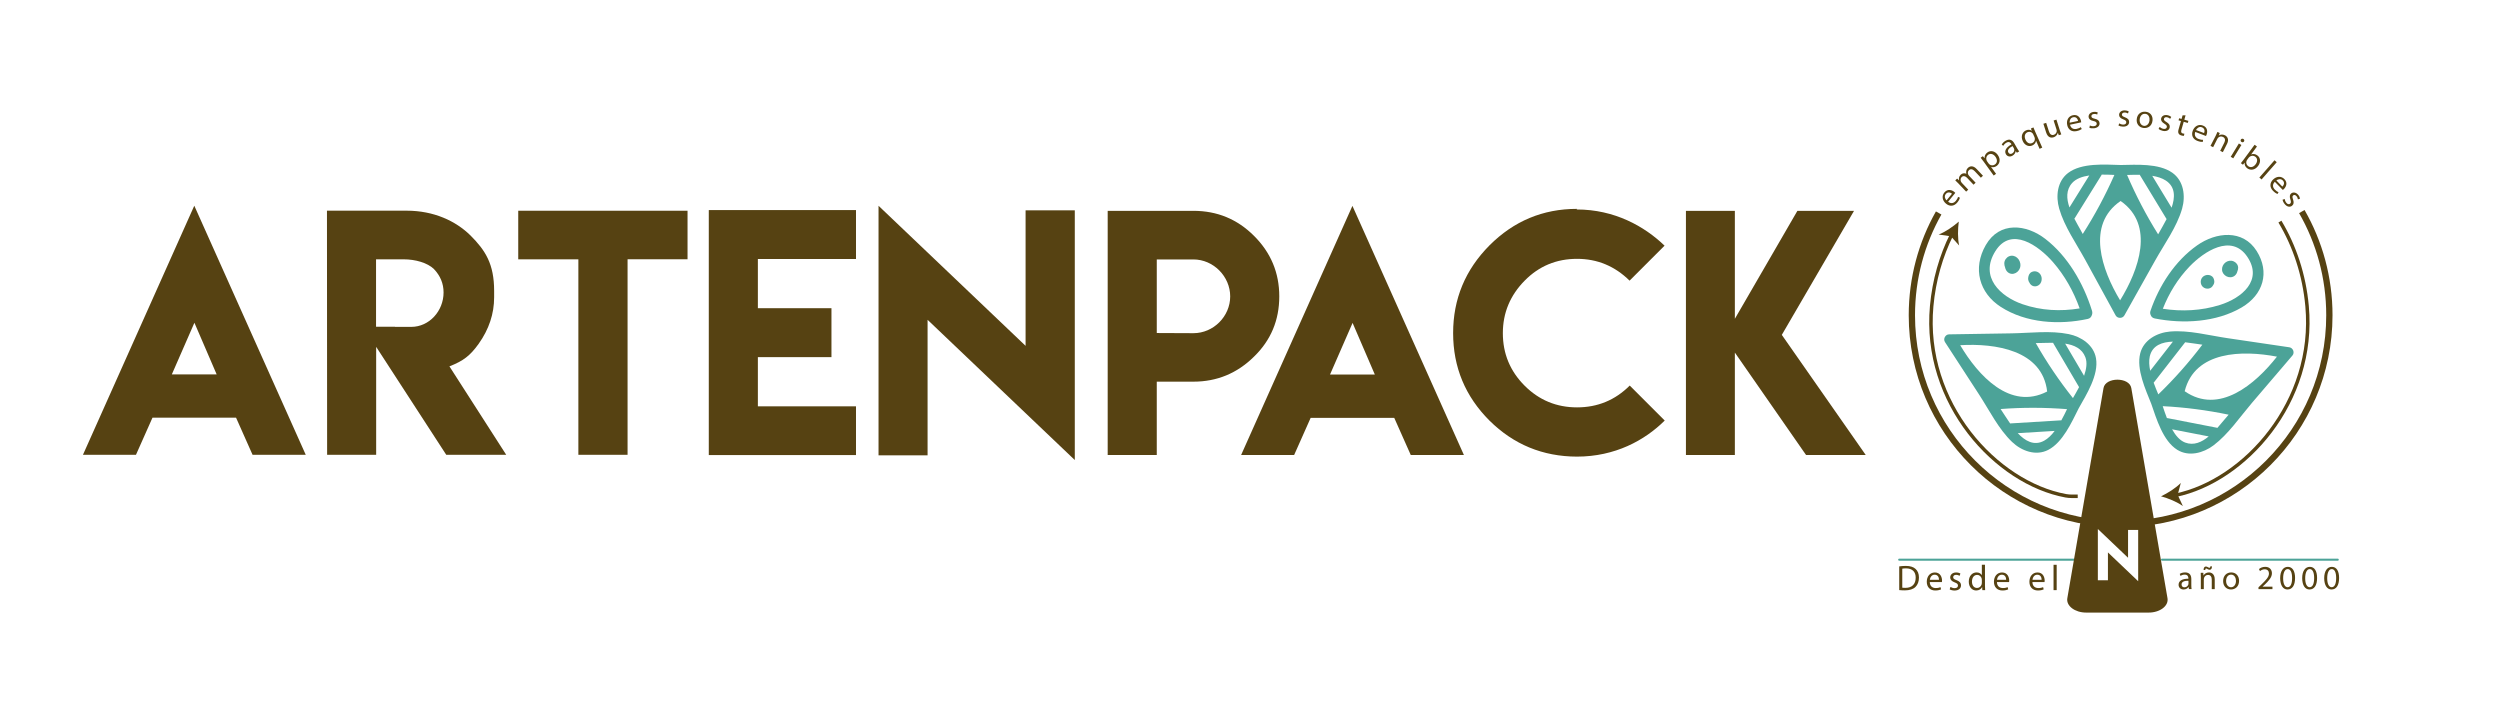 <?xml version="1.0" encoding="utf-8"?>
<!-- Generator: Adobe Illustrator 21.0.0, SVG Export Plug-In . SVG Version: 6.00 Build 0)  -->
<svg version="1.1" id="Capa_1" xmlns="http://www.w3.org/2000/svg" xmlns:xlink="http://www.w3.org/1999/xlink" x="0px" y="0px"
	 viewBox="0 0 6224 1749.7" style="enable-background:new 0 0 6224 1749.7;" xml:space="preserve">
<style type="text/css">
	.st0{fill:none;stroke:#4CA398;stroke-width:5.218;stroke-linecap:round;stroke-linejoin:round;stroke-miterlimit:10;}
	.st1{fill:none;stroke:#564212;stroke-width:15.653;stroke-miterlimit:10;}
	.st2{fill:#4CA398;}
	.st3{fill:#564212;}
	.st4{fill:none;stroke:#564212;stroke-width:8.696;stroke-miterlimit:10;}
</style>
<g id="color">
	<g id="color_1_">
		<g id="color_2_">
		</g>
		<g id="color_3_">
		</g>
		<line class="st0" x1="4728.3" y1="1393.4" x2="5165.7" y2="1393.4"/>
		<path class="st1" d="M5730.6,526.7c43.7,76.1,68.6,164.3,68.6,258.3c0,287-232.7,519.7-519.7,519.7
			c-287,0-519.7-232.7-519.7-519.7c0-92.6,24.2-179.5,66.7-254.8"/>
		<path class="st2" d="M5009.3,1100.3c23.6,22.5,59.1,35.6,89.9,19.8c36.3-18.7,58.5-69.1,75.9-103.5
			c19.3-34.4,50.3-83.1,43.1-124.6c-5.7-33.3-36.7-53.8-67.8-60.2c-45.6-9.4-96.4-2.6-142.6-1.9c-51.8,0.8-103.6,1.6-155.4,2.5
			c-9.4,0.1-15.3,11.4-10.2,19.2c28.2,43.4,56.5,86.9,84.7,130.3C4952.4,1021,4975.3,1067.9,5009.3,1100.3z M5023.4,1078.4
			c30.6-1.9,61.3-3.8,91.9-5.6c-7.7,10.3-16.4,19-26.2,24.4C5063.9,1111,5041.5,1097.6,5023.4,1078.4z M5176.1,963.7
			c-5.1,9.8-10.5,19.1-15.3,27.4c-34.4-43.3-65.3-89-92.6-137c4.6-0.1,9.1-0.2,13.7-0.2c8.7-0.1,18.8-0.6,29.5-0.5
			c0.2,0.6,0.5,1.1,0.8,1.7c21,35.8,42,71.6,63.1,107.4C5175.4,962.9,5175.7,963.3,5176.1,963.7z M5096.6,974.7
			c-92.2,47.8-171.9-39.9-216.5-115.3C4967.5,854.3,5084.7,871.4,5096.6,974.7z M5191.7,889.3c5.1,13.4,2.6,29.7-3.2,46.3
			c-15.7-26.7-31.4-53.4-47.1-80.1C5163.6,858.8,5183.5,867.7,5191.7,889.3z M4980.7,1018.3c55.1-4.2,110.3-4,165.4,0.3
			c-4.3,8.9-9,18.5-14.3,28c-0.5,0-1-0.1-1.6-0.1c-41.4,2.5-82.9,5.1-124.3,7.6c-0.5,0-0.9,0.2-1.4,0.2c-4.1-5.9-7.8-11.6-11.1-16.6
			C4989.1,1031.4,4984.9,1024.8,4980.7,1018.3z"/>
		<g>
			<path class="st2" d="M5208,784.2c1.2-3.1,1.5-6.7,0.2-10.7c-21.5-69-61-136.2-116.1-178.7c-47.3-36.6-114-44.3-148.3,15.3
				c-33.3,57.9-16.4,119.3,37.3,153.9c63.3,40.8,146,45.3,216.6,30C5203.3,792.9,5206.6,788.9,5208,784.2z M5035.4,757.4
				c-54.8-18.8-108.2-67.5-67.7-132.2c39.5-63,107.6-13.6,143.5,27.5c29.1,33.4,51,72.4,66.3,115.1
				C5130,775.7,5081.5,773.3,5035.4,757.4z"/>
			<path class="st2" d="M5030,661.8c1.2-16.4-14-29.8-28.3-23.7c-6.4,2.7-11.5,9.4-11.8,17.1c-0.1,3.6,0.6,7.4,2,10.8
				c1,4.6,3.2,8.8,6.8,11.8C5010.8,687.9,5028.9,677.7,5030,661.8z"/>
			<path class="st2" d="M5081.7,701.9c3.6-9.8-0.2-20.9-9.3-25c-4.4-2-9.6-2-14,0.1c-6.1,2.8-8.3,8.4-9.1,15.1
				c-0.2,2.1,0,4.3,0.7,6.3c0.4,1.7,1.1,3.2,2.1,4.6c1.1,2.4,2.6,4.6,4.6,6.4C5064.9,716.4,5077.8,712.5,5081.7,701.9z"/>
		</g>
		<path class="st2" d="M5402.6,825.4c-32.5,2.8-65.8,20.8-74.3,54.3c-10,39.6,13.1,89.6,27.4,125.4c13,37.3,29.1,92.6,64.9,114.8
			c28.7,17.7,64.6,8.1,90-11c37.2-28,65.7-70.5,95.7-105.7c33.7-39.4,67.3-78.8,101-118.2c6.1-7.2,1.5-19-7.7-20.4
			c-51.3-7.6-102.5-15.1-153.7-22.7C5499.7,835.2,5449.4,821.4,5402.6,825.4z M5409.7,850.5c-18.8,24.2-37.7,48.4-56.6,72.6
			c-2.6-12.6-3.4-24.8-1-35.8C5358.5,859.3,5383.4,851.3,5409.7,850.5z M5394.7,1040.8c-4-10.3-7.4-20.5-10.4-29.6
			c55.2,2.8,109.9,9.9,164.1,21.2c-3,3.5-5.9,6.9-8.9,10.4c-5.7,6.6-12,14.5-19.1,22.5c-0.6-0.2-1.2-0.4-1.8-0.5
			c-40.8-7.9-81.5-15.8-122.3-23.8C5395.7,1040.8,5395.2,1040.8,5394.7,1040.8z M5439,974c25.2-100.7,143.7-102.5,229.7-86.1
			C5614.7,956.8,5524.4,1033.4,5439,974z M5440.2,1101.8c-13.4-5.1-24-17.7-32.6-33c30.4,5.9,60.8,11.8,91.2,17.7
			C5481.6,1100.8,5461.8,1109.9,5440.2,1101.8z M5483,858.1c-33.3,44.1-69.9,85.3-109.7,123.8c-3.8-9.1-7.9-19-11.6-29.2
			c0.4-0.4,0.7-0.7,1.1-1.2c25.5-32.7,51-65.5,76.5-98.2c0.3-0.4,0.5-0.8,0.8-1.2c7.2,0.8,13.9,1.8,19.8,2.7
			C5467.7,855.9,5475.4,857,5483,858.1z"/>
		<g>
			<path class="st2" d="M5364.3,792.8c70.5,14,153.2,9.8,216.6-27.4c53.7-31.6,70.6-87.7,37.3-140.5c-34.3-54.5-101-47.4-148.3-14
				c-55.1,38.8-94.6,100.1-116.1,163.1c-1.2,3.6-0.9,6.9,0.3,9.7C5355.4,788,5358.7,791.7,5364.3,792.8z M5384.6,768.7
				c15.3-38.9,37.2-74.6,66.3-105c35.9-37.5,104-82.6,143.5-25.1c40.5,59-13,103.5-67.7,120.6C5480.5,773.7,5432,776,5384.6,768.7z"
				/>
			<path class="st2" d="M5532,672.1c-1.2-15,14-27.2,28.3-21.7c6.5,2.5,11.5,8.6,11.8,15.6c0.1,3.3-0.6,6.7-2,9.8
				c-1,4.2-3.2,8-6.8,10.8C5551.2,695.8,5533.1,686.5,5532,672.1z"/>
			<path class="st2" d="M5480.3,708.6c-3.6-9,0.1-19.1,9.3-22.8c4.4-1.8,9.6-1.8,14,0.1c6.1,2.6,8.3,7.6,9.1,13.8
				c0.2,2,0,3.9-0.6,5.8c-0.4,1.5-1.1,2.9-2.1,4.2c-1.1,2.2-2.6,4.2-4.6,5.8C5497.1,721.8,5484.2,718.3,5480.3,708.6z"/>
		</g>
		<path class="st2" d="M5432.6,519.4c9-31.7,4-69.5-24.6-89.5c-33.7-23.6-89.1-19.8-128-19.1c-39.8-1.1-97.7-5.9-131.5,20
			c-27,20.7-30.8,58-21.9,88.7c13,45.1,42.9,87.2,65.2,128.1c25.1,45.9,50.1,91.7,75.2,137.5c4.6,8.3,17.3,8.3,21.9,0.1
			c25.5-45.6,51-91.2,76.6-136.7C5388.5,607.4,5419.6,564.9,5432.6,519.4z M5406.4,517.1c-16.1-26.5-32.1-52.9-48.2-79.4
			c12.8,2.1,24.6,5.7,34,11.9C5416.5,465.7,5415.1,492,5406.4,517.1z M5232.4,434.7c11.1-0.1,22,0.4,31.6,0.8
			c-22.5,51-48.8,100.1-78.8,147c-2.2-4-4.4-8.1-6.6-12.1c-4.2-7.7-9.4-16.5-14.3-26.1c0.4-0.5,0.8-0.9,1.2-1.5
			c22.1-35.6,44.2-71.1,66.3-106.7C5232,435.6,5232.2,435.2,5232.4,434.7z M5279.5,500.4c85.9,59.9,45.1,172.2-1.3,247.3
			C5232.7,672.2,5192.9,559.5,5279.5,500.4z M5158.7,455.7c9.6-10.8,25.3-16.3,42.8-18.9c-16.5,26.5-32.9,53.1-49.4,79.6
			C5144.7,495.1,5143.2,473.1,5158.7,455.7z M5372.9,583.4c-29.6-47.2-55.3-96.5-77.3-147.8c10-0.3,20.8-0.6,31.7-0.4
			c0.2,0.5,0.4,1,0.7,1.5c21.7,35.8,43.4,71.6,65.1,107.4c0.3,0.4,0.6,0.8,0.9,1.2c-3.4,6.5-6.7,12.5-9.6,17.7
			C5380.6,569.8,5376.7,576.6,5372.9,583.4z"/>
		<path class="st3" d="M5306.1,966.1l90.1,523.2c3.3,19.1-18.6,35.8-47,35.8h-155.4c-28.3,0-50.3-16.8-47-35.8l90.1-523.2
			C5241.8,938.3,5301.3,938.3,5306.1,966.1z M5222.8,1317v127.6h25.1v-69.3l75.3,71.7v-127.7H5298v69.3L5222.8,1317z"/>
		<g>
			<g>
				<path class="st3" d="M4850,502.2c7.5,5.9,14.6,3.5,19.3-2.2c3.3-4.1,4.7-7.1,5.5-9.9l4.7,2.2c-0.8,2.7-2.6,7-6.7,11.9
					c-7.9,9.6-18.7,10.4-27.8,3c-9.1-7.4-11.7-18.9-4.3-28c8.4-10.2,19.3-5.9,24.8-1.3c1.1,0.9,1.9,1.8,2.4,2.3L4850,502.2z
					 M4859.7,482.3c-3.4-2.9-10.1-5.8-15.4,0.6c-4.7,5.8-1.7,12.5,1.8,16L4859.7,482.3z"/>
				<path class="st3" d="M4875.3,456.4c-2.8-2.9-5.1-5.3-7.5-7.4l4.7-4.4l4.6,4.3l0.2-0.2c-0.9-4.2-0.5-9.3,4.3-13.9
					c4-3.8,9.3-4.3,13.7-2.2l0.1-0.1c-0.6-2.4-0.6-4.8-0.2-6.8c0.5-3,1.8-5.5,4.6-8.1c3.9-3.7,12-6.7,21.3,3.2l15.7,16.7l-5.2,4.9
					l-15.1-16c-5.1-5.4-10.3-6.8-14.6-2.7c-3,2.9-3.4,7.3-1.9,10.7c0.4,0.9,1.1,2,2,3l16.5,17.5l-5.2,4.9l-16-17
					c-4.3-4.5-9.4-5.8-13.5-2c-3.3,3.2-3.3,8-1.8,11.4c0.4,1,1.1,2,2,2.9l16.1,17.1l-5.2,4.9L4875.3,456.4z"/>
				<path class="st3" d="M4938.8,402.8c-2.9-4.1-5.4-7.2-7.7-10.1l5.4-3.9l4.2,5.2l0.1-0.1c-0.3-5.6,1.9-10.7,7.2-14.5
					c7.9-5.7,18.6-3.5,25.5,6.1c8.2,11.4,5,22.2-2.7,27.7c-4.3,3.1-9.5,4-13.7,2.3l-0.1,0.1l12.4,17.2l-5.9,4.2L4938.8,402.8z
					 M4950.8,407c0.6,0.8,1.3,1.5,2,2.2c4,3.2,9.5,3.4,13.8,0.3c6.3-4.5,6.4-12.1,1.2-19.4c-4.6-6.3-11.9-9.3-18.2-4.7
					c-4.1,2.9-5.8,8.5-3.9,13.6c0.3,0.9,0.7,1.9,1.3,2.6L4950.8,407z"/>
				<path class="st3" d="M5021.3,380.3l-2.9-4l-0.2,0.1c-0.4,3.8-2.9,8.3-7.9,11.2c-7.1,4.1-13.5,1.3-16.3-3.6
					c-4.7-8.2,0.3-17,13.9-24.7l-0.4-0.7c-1.6-2.8-5.3-7.4-12.5-3.3c-3.3,1.9-6.1,4.8-7.7,7.8l-3.8-3.2c1.9-3.5,5.4-7.1,9.8-9.6
					c10.7-6.1,17.4-0.6,21.3,6.2l7.2,12.6c1.7,2.9,3.5,5.7,5.2,7.8L5021.3,380.3z M5010.5,363.6c-7,3.8-14.3,9.6-10.5,16.1
					c2.3,4,6.1,4.3,9.4,2.4c4.6-2.6,5.9-7.1,5.2-10.5c-0.1-0.8-0.4-1.5-0.8-2.2L5010.5,363.6z"/>
				<path class="st3" d="M5069,350.4l-0.2,0.1c-0.4,4.4-3.3,9-9.3,11.7c-8.6,3.8-18.9-0.3-23.7-11.1c-5.9-13.3,0.4-23.2,8.2-26.6
					c5.7-2.5,10.8-1.5,14.1,1.1l0.2-0.1l-2.2-5.5l6.3-2.8c1.2,3.1,2.5,6.2,4.1,9.9l17.9,40.4l-6.7,3L5069,350.4z M5062.1,334.8
					c-0.4-0.9-0.9-1.9-1.5-2.6c-2.8-3.5-7.8-5.3-12.9-3.1c-7,3.1-8.6,10.6-5.1,18.6c3.1,7.1,9.4,11.7,16.8,8.4
					c4.4-1.9,7-6.2,6.5-11.3c-0.1-1-0.4-2.4-0.8-3.3L5062.1,334.8z"/>
				<path class="st3" d="M5128.2,324.6c1.2,3.8,2.4,7.2,3.6,10l-6.2,2l-2.3-5.9l-0.2,0.1c-0.9,3.6-3.7,8.8-10.5,11
					c-6.1,1.9-14.3,1-18.5-12l-6.9-21.7l7-2.2l6.6,20.6c2.3,7.1,6,11.1,12.4,9.1c4.7-1.5,7-5.7,7.3-9.1c0.1-1.1-0.1-2.4-0.5-3.7
					l-7.3-22.8l7-2.2L5128.2,324.6z"/>
				<path class="st3" d="M5153.5,310.5c2.1,9.3,9.2,11.9,16.4,10.4c5.2-1.1,8.1-2.6,10.5-4.3l2.3,4.7c-2.3,1.6-6.4,3.8-12.7,5.1
					c-12.2,2.6-21.1-3.6-23.5-15.1c-2.4-11.5,2.7-22,14.3-24.5c12.9-2.7,18.7,7.5,20.1,14.5c0.3,1.4,0.4,2.6,0.4,3.3L5153.5,310.5z
					 M5173.6,301.1c-0.8-4.4-4.2-10.9-12.3-9.2c-7.3,1.5-9.1,8.7-8.7,13.6L5173.6,301.1z"/>
				<path class="st3" d="M5202.9,312.5c2.3,1.1,6.3,2.1,10,1.7c5.3-0.6,7.5-3.5,7.1-6.7c-0.4-3.4-2.7-5-8.3-6.2
					c-7.5-1.6-11.4-5.1-11.9-9.7c-0.7-6.2,3.9-12,12.5-13c4.1-0.5,7.8,0.2,10.2,1.2l-1.2,5.3c-1.7-0.8-4.7-1.7-8.5-1.3
					c-4.3,0.5-6.4,3.2-6.1,6.1c0.4,3.2,3,4.4,8.4,5.7c7.3,1.7,11.2,4.7,11.9,10.4c0.8,6.8-4.1,12.2-13.7,13.4
					c-4.4,0.5-8.6,0-11.6-1.3L5202.9,312.5z"/>
				<path class="st3" d="M5276,307.2c2.2,1.4,6,2.9,9.7,3c5.3,0.1,7.9-2.5,7.9-5.7c0.1-3.4-2-5.3-7.4-7.3
					c-7.2-2.6-10.6-6.5-10.5-11.2c0.1-6.3,5.4-11.3,14.1-11.2c4.1,0.1,7.7,1.2,9.9,2.6l-1.9,5.1c-1.6-1-4.5-2.3-8.2-2.4
					c-4.3-0.1-6.8,2.3-6.9,5.2c0,3.2,2.4,4.7,7.6,6.7c7,2.7,10.5,6.1,10.4,11.9c-0.1,6.8-5.7,11.6-15.3,11.4
					c-4.4-0.1-8.5-1.2-11.3-2.8L5276,307.2z"/>
				<path class="st3" d="M5358.9,300.2c-1.5,14.3-12.5,19.5-22.2,18.4c-10.9-1.2-18.4-9.8-17.1-22c1.4-13,11-19.6,22.2-18.4
					C5353.3,279.4,5360.2,288.3,5358.9,300.2z M5327,297.1c-0.9,8.5,3.5,15.4,10.6,16.2c7,0.8,12.9-5,13.8-13.7
					c0.7-6.6-1.8-15.3-10.4-16.2C5332.4,282.5,5327.8,289.7,5327,297.1z"/>
				<path class="st3" d="M5376.7,316c1.9,1.8,5.3,4,8.9,4.7c5.2,1.1,8.2-1,8.9-4.1c0.7-3.3-1-5.5-5.9-8.5c-6.6-3.9-9.2-8.4-8.3-12.9
					c1.3-6.2,7.4-10.2,16-8.4c4,0.8,7.3,2.6,9.3,4.3l-2.8,4.7c-1.4-1.3-4-3.1-7.7-3.9c-4.3-0.9-7.1,1-7.7,3.9
					c-0.6,3.2,1.4,5.1,6.2,8c6.4,3.9,9.2,8,8.1,13.6c-1.4,6.7-7.7,10.3-17.1,8.4c-4.3-0.9-8.1-2.7-10.6-4.9L5376.7,316z"/>
				<path class="st3" d="M5441.2,287.2l-3.1,10.8l10.1,2.9l-1.5,5.2l-10.1-2.9l-5.8,20.2c-1.3,4.6-0.7,7.7,3.2,8.8
					c1.8,0.5,3.3,0.7,4.2,0.7l-1.1,5.2c-1.5,0.2-3.8-0.1-6.5-0.9c-3.3-0.9-5.7-2.7-6.8-5c-1.4-2.6-1.2-6.1,0.1-10.5l5.8-20.4l-6-1.7
					l1.5-5.2l6,1.7l2.6-9L5441.2,287.2z"/>
				<path class="st3" d="M5465.3,328.4c-3.2,9,1.3,15,8.2,17.6c4.9,1.9,8.2,2.2,11.2,2.1l-0.6,5.2c-2.8,0.1-7.4-0.2-13.4-2.5
					c-11.6-4.4-15.8-14.4-11.6-25.4c4.2-11,14.2-17.1,25.2-12.9c12.4,4.7,11.7,16.4,9.1,23.1c-0.5,1.4-1.1,2.3-1.4,3L5465.3,328.4z
					 M5487.3,331.3c1.7-4.2,2.3-11.4-5.5-14.4c-7-2.6-12.3,2.4-14.6,6.8L5487.3,331.3z"/>
				<path class="st3" d="M5516.2,338c1.8-3.6,3.2-6.6,4.4-9.6l5.8,2.9l-2.5,5.9l0.1,0.1c3.5-2.4,9.3-3.5,15.2-0.5
					c5,2.5,11.3,9.3,5.3,21.2l-10.5,20.8l-6.6-3.3l10.1-20.1c2.8-5.6,3-11.4-3.2-14.5c-4.3-2.2-9.2-0.9-12.1,2
					c-0.7,0.6-1.4,1.6-1.9,2.7l-10.5,20.9l-6.6-3.3L5516.2,338z"/>
				<path class="st3" d="M5553.6,390.4l20.3-33.2l6.3,3.8l-20.3,33.2L5553.6,390.4z M5586.7,352.1c-1.2,2.1-3.8,2.8-6.3,1.3
					c-2.2-1.4-2.8-4-1.5-6c1.3-2.1,4-2.8,6.2-1.4C5587.5,347.4,5588,349.9,5586.7,352.1z"/>
				<path class="st3" d="M5578.9,406.2c1.7-2,4.2-5.1,6.2-7.9l27.9-37.9l5.9,4.3l-14.5,19.7l0.1,0.1c4.7-2,10.1-1.5,15.4,2.4
					c8.1,5.9,9,16.6,2,26.1c-8.3,11.2-19.7,11.4-27,6.1c-4.7-3.5-7.2-8-6.6-13.9l-0.2-0.1l-4.1,5L5578.9,406.2z M5594.3,398.1
					c-0.5,0.7-0.9,1.5-1.3,2.3c-1.8,4.8-0.3,10,4,13.2c6.2,4.6,13.5,2.4,18.8-4.8c4.6-6.3,5.2-14.2-1.1-18.8c-4-3-9.8-3.1-14.2,0.4
					c-0.6,0.5-1.4,1.2-2.1,2.1L5594.3,398.1z"/>
				<path class="st3" d="M5662.6,399l5.5,4.8l-37.7,43l-5.5-4.8L5662.6,399z"/>
				<path class="st3" d="M5663.4,452.6c-6.8,6.8-5.2,14.1,0,19.4c3.7,3.8,6.5,5.4,9.3,6.6l-2.8,4.4c-2.6-1.1-6.6-3.4-11.1-8
					c-8.7-8.9-8.2-19.8,0.2-28c8.4-8.2,20.1-9.5,28.3-1c9.2,9.5,3.6,19.8-1.5,24.8c-1,1-2,1.7-2.5,2.1L5663.4,452.6z M5682.1,464.6
					c3.3-3.1,6.9-9.4,1.2-15.3c-5.2-5.3-12.2-3.1-16.1-0.1L5682.1,464.6z"/>
				<path class="st3" d="M5688,495.4c0.3,2.6,1.6,6.5,3.9,9.3c3.3,4.2,6.9,4.5,9.4,2.5c2.6-2.1,2.8-4.9,0.9-10.4
					c-2.6-7.2-1.7-12.3,1.9-15.2c4.9-3.9,12.2-3,17.7,3.7c2.6,3.2,3.9,6.7,4.3,9.3l-5.2,1.8c-0.2-1.8-1.1-4.9-3.4-7.9
					c-2.7-3.4-6.1-3.8-8.4-2c-2.5,2-2.1,4.8-0.3,10.1c2.4,7.1,2,12-2.5,15.6c-5.3,4.3-12.6,3-18.6-4.5c-2.8-3.5-4.5-7.3-5-10.5
					L5688,495.4z"/>
			</g>
		</g>
		<g>
			<g>
				<path class="st3" d="M4728.3,1410.1c4.7-0.7,10.3-1.2,16.4-1.2c11.1,0,19,2.6,24.3,7.5c5.3,4.9,8.4,11.8,8.4,21.5
					c0,9.8-3,17.8-8.6,23.3c-5.6,5.6-14.8,8.6-26.5,8.6c-5.5,0-10.1-0.3-14-0.7V1410.1z M4736,1463.1c2,0.4,4.8,0.4,7.8,0.4
					c16.5,0,25.5-9.3,25.5-25.4c0.1-14.1-7.9-23.1-24.3-23.1c-4,0-7,0.4-9.1,0.8V1463.1z"/>
				<path class="st3" d="M4804.4,1449.1c0.2,10.6,6.9,14.9,14.8,14.9c5.6,0,9-1,11.9-2.2l1.3,5.6c-2.8,1.2-7.5,2.7-14.3,2.7
					c-13.2,0-21.2-8.7-21.2-21.7c0-13,7.6-23.2,20.2-23.2c14,0,17.8,12.4,17.8,20.3c0,1.6-0.2,2.8-0.3,3.6H4804.4z M4827.3,1443.5
					c0.1-5-2-12.7-10.8-12.7c-7.9,0-11.4,7.3-12,12.7H4827.3z"/>
				<path class="st3" d="M4855.9,1461.2c2.3,1.5,6.4,3.1,10.3,3.1c5.7,0,8.4-2.8,8.4-6.4c0-3.7-2.2-5.8-8-7.9
					c-7.7-2.8-11.4-7-11.4-12.2c0-6.9,5.6-12.6,14.8-12.6c4.4,0,8.2,1.2,10.6,2.7l-2,5.7c-1.7-1.1-4.8-2.5-8.8-2.5
					c-4.6,0-7.2,2.7-7.2,5.9c0,3.6,2.6,5.2,8.2,7.3c7.5,2.8,11.3,6.6,11.3,13c0,7.6-5.9,12.9-16.1,12.9c-4.7,0-9.1-1.2-12.1-2.9
					L4855.9,1461.2z"/>
				<path class="st3" d="M4941.8,1406.1v52c0,3.8,0.1,8.2,0.4,11.1h-7l-0.4-7.5h-0.2c-2.4,4.8-7.6,8.4-14.7,8.4
					c-10.4,0-18.4-8.8-18.4-21.9c-0.1-14.3,8.8-23.1,19.3-23.1c6.6,0,11,3.1,13,6.6h0.2v-25.7H4941.8z M4934,1443.7
					c0-1-0.1-2.3-0.4-3.3c-1.2-5-5.4-9.1-11.3-9.1c-8.1,0-12.9,7.1-12.9,16.6c0,8.7,4.3,15.9,12.7,15.9c5.2,0,10-3.5,11.5-9.3
					c0.3-1.1,0.4-2.1,0.4-3.4V1443.7z"/>
				<path class="st3" d="M4971.6,1449.1c0.2,10.6,6.9,14.9,14.8,14.9c5.6,0,9-1,11.9-2.2l1.3,5.6c-2.8,1.2-7.5,2.7-14.3,2.7
					c-13.2,0-21.2-8.7-21.2-21.7c0-13,7.6-23.2,20.2-23.2c14,0,17.8,12.4,17.8,20.3c0,1.6-0.2,2.8-0.3,3.6H4971.6z M4994.5,1443.5
					c0.1-5-2-12.7-10.8-12.7c-7.9,0-11.4,7.3-12,12.7H4994.5z"/>
				<path class="st3" d="M5059.9,1449.1c0.2,10.6,6.9,14.9,14.8,14.9c5.6,0,9-1,11.9-2.2l1.3,5.6c-2.8,1.2-7.5,2.7-14.3,2.7
					c-13.2,0-21.2-8.7-21.2-21.7c0-13,7.6-23.2,20.2-23.2c14,0,17.8,12.4,17.8,20.3c0,1.6-0.2,2.8-0.3,3.6H5059.9z M5082.8,1443.5
					c0.1-5-2-12.7-10.8-12.7c-7.9,0-11.4,7.3-12,12.7H5082.8z"/>
				<path class="st3" d="M5112.5,1406.1h7.8v63.1h-7.8V1406.1z"/>
			</g>
		</g>
		<g>
			<g>
				<path class="st3" d="M5449.5,1466.7l-0.6-5.1h-0.3c-2.3,3.2-6.6,6-12.4,6c-8.2,0-12.4-5.8-12.4-11.7c0-9.8,8.7-15.2,24.4-15.1
					v-0.8c0-3.4-0.9-9.4-9.2-9.4c-3.8,0-7.7,1.2-10.6,3l-1.7-4.9c3.4-2.2,8.2-3.6,13.4-3.6c12.4,0,15.4,8.5,15.4,16.6v15.2
					c0,3.5,0.2,7,0.7,9.7H5449.5z M5448.4,1445.9c-8.1-0.2-17.2,1.3-17.2,9.2c0,4.8,3.2,7.1,7,7.1c5.3,0,8.6-3.4,9.8-6.8
					c0.3-0.8,0.4-1.6,0.4-2.4V1445.9z"/>
				<path class="st3" d="M5479.2,1437c0-4.2-0.1-7.6-0.3-11h6.5l0.4,6.7h0.2c2-3.9,6.7-7.6,13.4-7.6c5.6,0,14.4,3.4,14.4,17.3v24.3
					h-7.4v-23.4c0-6.5-2.4-12-9.4-12c-4.9,0-8.6,3.4-9.9,7.6c-0.3,0.9-0.5,2.2-0.5,3.4v24.4h-7.4V1437z M5486.1,1419.1
					c-0.2-5.5,2.1-8.7,5.7-8.7c1.8,0,3.3,0.8,5.2,1.8c1.3,0.8,2.5,1.4,3.5,1.4c1.3,0,2.2-0.8,2.4-3.6h3.9c0.1,5.6-1.8,8.5-5.8,8.5
					c-1.8,0-3.4-0.8-5.1-1.7c-1.7-1-2.6-1.5-3.6-1.5c-1.3,0-2,1.4-2.2,3.8H5486.1z"/>
				<path class="st3" d="M5574.4,1446c0,15-10.4,21.6-20.2,21.6c-11,0-19.5-8.1-19.5-20.9c0-13.6,8.9-21.6,20.2-21.6
					C5566.5,1425.1,5574.4,1433.6,5574.4,1446z M5542.1,1446.4c0,8.9,5.1,15.6,12.3,15.6c7.1,0,12.3-6.6,12.3-15.8
					c0-6.9-3.4-15.6-12.2-15.6C5545.9,1430.7,5542.1,1438.7,5542.1,1446.4z"/>
				<path class="st3" d="M5622.7,1466.7v-4.5l5.8-5.6c13.9-13.3,20.2-20.3,20.3-28.6c0-5.5-2.7-10.7-10.8-10.7
					c-5,0-9.1,2.5-11.6,4.6l-2.4-5.2c3.8-3.2,9.2-5.5,15.5-5.5c11.8,0,16.7,8.1,16.7,15.9c0,10.1-7.3,18.2-18.8,29.3l-4.4,4v0.2
					h24.5v6.1H5622.7z"/>
				<path class="st3" d="M5713.8,1438.8c0,18.6-6.9,28.8-19,28.8c-10.7,0-17.9-10-18.1-28c0-18.3,7.9-28.4,19-28.4
					C5707.2,1411.2,5713.8,1421.4,5713.8,1438.8z M5684.1,1439.6c0,14.2,4.4,22.3,11.1,22.3c7.6,0,11.2-8.8,11.2-22.8
					c0-13.4-3.4-22.3-11.1-22.3C5688.8,1416.9,5684.1,1424.8,5684.1,1439.6z"/>
				<path class="st3" d="M5768.6,1438.8c0,18.6-6.9,28.8-19,28.8c-10.7,0-17.9-10-18.1-28c0-18.3,7.9-28.4,19-28.4
					C5762.1,1411.2,5768.6,1421.4,5768.6,1438.8z M5739,1439.6c0,14.2,4.4,22.3,11.1,22.3c7.6,0,11.2-8.8,11.2-22.8
					c0-13.4-3.4-22.3-11.1-22.3C5743.7,1416.9,5739,1424.8,5739,1439.6z"/>
				<path class="st3" d="M5823.4,1438.8c0,18.6-6.9,28.8-19,28.8c-10.7,0-17.9-10-18.1-28c0-18.3,7.9-28.4,19-28.4
					C5816.9,1411.2,5823.4,1421.4,5823.4,1438.8z M5793.8,1439.6c0,14.2,4.4,22.3,11.1,22.3c7.6,0,11.2-8.8,11.2-22.8
					c0-13.4-3.4-22.3-11.1-22.3C5798.5,1416.9,5793.8,1424.8,5793.8,1439.6z"/>
			</g>
		</g>
		<g>
			<g>
				<path class="st4" d="M5416.8,1232.9c171.2-35.9,348.7-232.1,326.9-470.8c-7.1-78-31.2-149.7-67.6-210.4"/>
				<g>
					<path class="st3" d="M5380.1,1235.6c17.8,4.9,40.1,13.9,54.4,24.3l-13-27.9l7.9-29.8
						C5417.2,1214.9,5396.8,1227.7,5380.1,1235.6z"/>
				</g>
			</g>
		</g>
		<g>
			<g>
				<path class="st4" d="M5172.7,1235.6c-9.9,0-19.9,0.5-29.7-1.3c-173.3-32-356-230.3-333.9-472.2c5.9-64.6,23.4-124.9,49.9-178.2"
					/>
				<g>
					<path class="st3" d="M4876.6,551.7c-2.5,18.3-3,42.3,0.9,59.5l-20.6-22.9l-30.5-4.4C4843,577.6,4862.8,563.9,4876.6,551.7z"/>
				</g>
			</g>
		</g>
		<line class="st0" x1="5382.6" y1="1393.4" x2="5820" y2="1393.4"/>
		<g>
			<g>
				<path class="st3" d="M483.7,512.1l277.5,620.2H628.8l-41.1-92.4H379.6l-41.1,92.4h-132L483.7,512.1z M539.4,932.1L484,803.5
					l-56.2,128.6H539.4z"/>
				<path class="st3" d="M814,524.5h198.3c67.7,0,122.4,25.6,159.1,61.8c37,37,58.8,70.8,58.8,138v15.8c0,41-12.8,79.6-38.5,115.8
					c-21.4,29.9-38.3,42.6-72.8,56.2l141.4,220.2h-149.3L936.5,863.5v268.8H814.4L814,524.5z M1104.3,728.1c0-22.1-8-41.6-24.1-58.4
					c-15.9-15.4-45.9-24.1-75.4-24.1h-68.6v167.8h47.1v0.4h40.7C1068.5,813.7,1104.3,774.5,1104.3,728.1z"/>
				<path class="st3" d="M1711.7,524.5v121h-149.3v486.8h-122.5V645.6h-149.7v-121H1711.7z"/>
				<path class="st3" d="M2131.1,523v121.8h-244.3v122.5H2070v121.8h-183.2v122.5h244.3v121.4h-366.5V523H2131.1z"/>
			</g>
		</g>
		<g>
			<g>
				<path class="st3" d="M2757.7,950.2V524.9h213.4c59.1,0,109.3,20.7,150.8,62.2c42,41.7,63,92,63,150.8c0,59.3-21,109.4-63,150.1
					c-42,41.5-92.3,62.2-150.8,62.2h-91.2v182.5h-122.2V950.2z M2971.1,645.9h-91.2v183.2l91.2,0.4c50,0,91.6-41.9,91.6-91.6
					C3062.7,688.3,3020.9,645.9,2971.1,645.9z"/>
				<path class="st3" d="M3367,512.5l277.5,620.2h-132.3l-41.1-92.4h-208.1l-41.1,92.4h-132L3367,512.5z M3422.8,932.5l-55.4-128.6
					l-56.2,128.6H3422.8z"/>
				<path class="st3" d="M3925.8,1136.8c-85-0.3-157.5-30.2-217.6-89.7c-60.3-60.3-90.5-133-90.5-217.9
					c0-84.7,30.2-157.5,90.5-218.3c60.6-60.6,133.1-90.9,217.6-90.9l-0.4,1.5c93.9,0,168.5,41.7,218.7,90.1l-87.1,87.1
					c-36.7-36.2-80.3-54.3-130.8-54.3c-51.3,0-94.8,18.1-130.4,54.3c-36.2,36.7-54.3,80.3-54.3,130.8c0,51,18.1,94.6,54.3,130.8
					c35.9,35.9,79.4,53.9,130.4,53.9c51.3,0,95-18.1,131.2-54.3l87.1,87.1C4094.6,1096.5,4020.6,1136.8,3925.8,1136.8z"/>
				<path class="st3" d="M4319.1,524.9v268.8l155.7-268.8h141L4436,833.7l208.9,299h-148.6l-177.2-254.9v254.9h-121.8V524.9H4319.1z
					"/>
			</g>
		</g>
		<polygon class="st3" points="2187.2,512.3 2187.2,1133.6 2309.3,1133.6 2309.3,796.2 2675.8,1145.3 2675.8,523.6 2553.3,523.6 
			2553.3,861 		"/>
	</g>
</g>
</svg>
